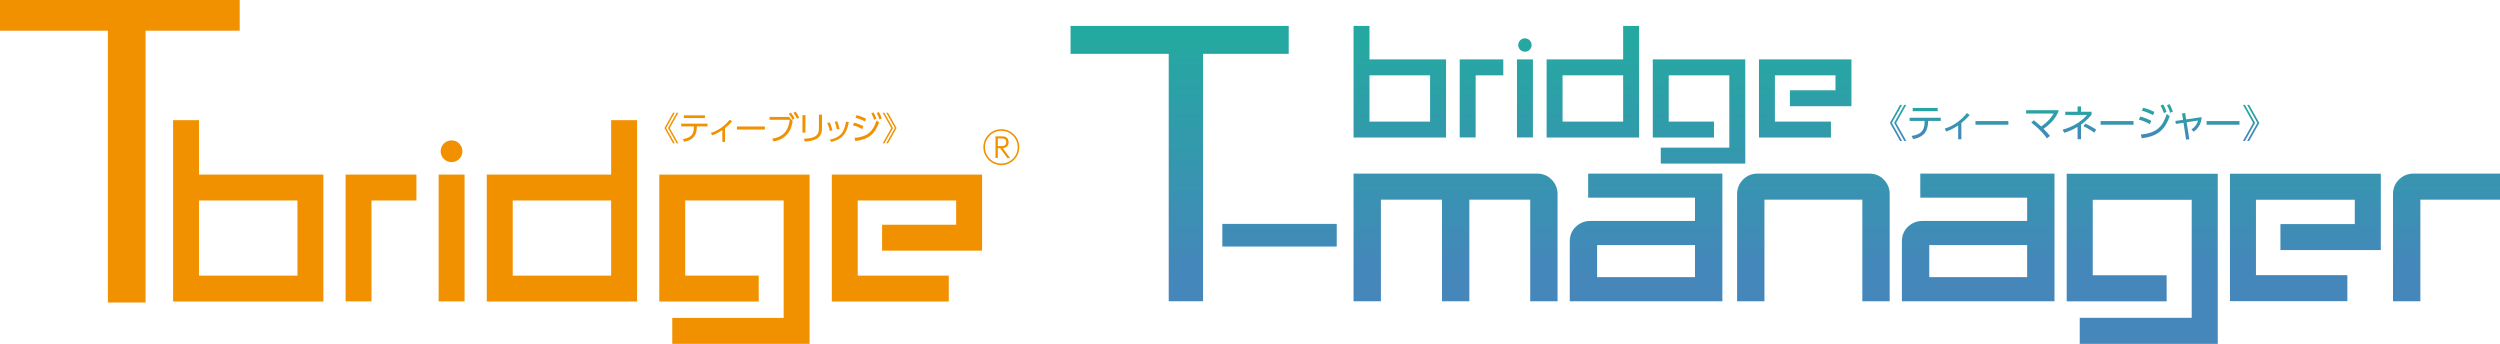 <?xml version="1.0" encoding="UTF-8"?><svg id="b" xmlns="http://www.w3.org/2000/svg" width="620.844" height="85.392" xmlns:xlink="http://www.w3.org/1999/xlink" viewBox="0 0 620.844 85.392"><defs><style>.u{fill:none;}.u,.v,.w,.x,.y,.z,.aa,.ab,.ac,.ad,.ae,.af,.ag,.ah,.ai,.aj,.ak,.al,.am{stroke-width:0px;}.v{fill:#f19100;}.w{fill:url(#e);}.x{fill:url(#t);}.y{fill:url(#f);}.z{fill:url(#d);}.aa{fill:url(#s);}.ab{fill:url(#j);}.ac{fill:url(#q);}.ad{fill:url(#r);}.ae{fill:url(#i);}.af{fill:url(#h);}.ag{fill:url(#m);}.ah{fill:url(#g);}.ai{fill:url(#o);}.aj{fill:url(#p);}.ak{fill:url(#k);}.al{fill:url(#n);}.am{fill:url(#l);}</style><linearGradient id="d" x1="530.205" y1="437.634" x2="530.205" y2="446.244" gradientTransform="translate(-15 -412)" gradientUnits="userSpaceOnUse"><stop offset="0" stop-color="#22ab9f"/><stop offset="1" stop-color="#4586bb"/></linearGradient><linearGradient id="e" x1="347.619" y1="4.83" x2="347.619" y2="69.107" gradientTransform="matrix(1,0,0,1,0,0)" xlink:href="#d"/><linearGradient id="f" x1="395.566" y1="4.83" x2="395.566" y2="69.107" gradientTransform="matrix(1,0,0,1,0,0)" xlink:href="#d"/><linearGradient id="g" x1="421.932" y1="4.83" x2="421.932" y2="69.107" gradientTransform="matrix(1,0,0,1,0,0)" xlink:href="#d"/><linearGradient id="h" x1="448.3" y1="4.83" x2="448.3" y2="69.107" gradientTransform="matrix(1,0,0,1,0,0)" xlink:href="#d"/><linearGradient id="i" x1="367.912" y1="4.83" x2="367.912" y2="69.107" gradientTransform="matrix(1,0,0,1,0,0)" xlink:href="#d"/><linearGradient id="j" x1="378.702" y1="4.83" x2="378.702" y2="69.107" gradientTransform="matrix(1,0,0,1,0,0)" xlink:href="#d"/><linearGradient id="k" x1="378.694" y1="4.83" x2="378.694" y2="69.107" gradientTransform="matrix(1,0,0,1,0,0)" xlink:href="#d"/><linearGradient id="l" x1="317.754" y1="4.83" x2="317.754" y2="69.107" gradientTransform="matrix(1,0,0,1,0,0)" xlink:href="#d"/><linearGradient id="m" x1="292.947" y1="4.83" x2="292.947" y2="69.107" gradientTransform="matrix(1,0,0,1,0,0)" xlink:href="#d"/><linearGradient id="n" x1="531.995" y1="4.83" x2="531.995" y2="69.107" gradientUnits="userSpaceOnUse"><stop offset="0" stop-color="#22ab9f"/><stop offset="1" stop-color="#4586bb"/></linearGradient><linearGradient id="o" x1="572.512" y1="4.83" x2="572.512" y2="69.107" gradientTransform="matrix(1,0,0,1,0,0)" xlink:href="#d"/><linearGradient id="p" x1="450.331" y1="4.83" x2="450.331" y2="69.107" gradientTransform="matrix(1,0,0,1,0,0)" xlink:href="#d"/><linearGradient id="q" x1="607.559" y1="4.83" x2="607.559" y2="69.107" gradientTransform="matrix(1,0,0,1,0,0)" xlink:href="#d"/><linearGradient id="r" x1="361.466" y1="4.83" x2="361.466" y2="69.107" gradientTransform="matrix(1,0,0,1,0,0)" xlink:href="#d"/><linearGradient id="s" x1="408.778" y1="4.83" x2="408.778" y2="69.107" gradientTransform="matrix(1,0,0,1,0,0)" xlink:href="#d"/><linearGradient id="t" x1="491.26" y1="4.83" x2="491.26" y2="69.107" gradientTransform="matrix(1,0,0,1,0,0)" xlink:href="#d"/></defs><g id="c"><path class="z" d="M472.358,26.04l-2.527,4.484,2.527,4.484h-.503l-2.518-4.484,2.518-4.484h.503ZM473.403,26.04l-2.518,4.484,2.518,4.484h-.494l-2.527-4.484,2.527-4.484h.494Z"/><path class="z" d="M478.825,30.21c0,.446-.105,1.511-.484,2.28-.732,1.491-2.432,1.891-3.24,2.052l-.361-.779c2.166-.38,3.211-1.169,3.211-3.506v-.218h-3.724v-.798h7.734v.798h-3.135v.171ZM481.2,26.809v.798h-6.204v-.798h6.204Z"/><path class="z" d="M487.079,34.59h-.788v-3.458c-1.111.751-1.853,1.121-2.983,1.53l-.37-.722c2.48-.713,4.541-2.565,5.501-3.867l.703.484c-.646.808-1.473,1.511-2.062,1.986v4.047Z"/><path class="z" d="M498.752,30.068v.903h-8.171v-.903h8.171Z"/><path class="z" d="M505.057,29.859c.494.38,1.007.77,1.843,1.549,1.976-1.359,2.726-2.575,3.088-3.221h-6.821v-.827h8.114c-.665,2.043-2.185,3.525-3.791,4.608.865.864,1.321,1.463,1.577,1.786l-.732.608c-1.359-1.919-3.097-3.297-3.895-3.924l.617-.58Z"/><path class="z" d="M515.941,26.438h.855v1.311h2.622v.731c-.503.599-1.302,1.52-2.622,2.461v3.629h-.855v-3.059c-1.396.836-2.423,1.187-3.325,1.472l-.38-.789c2.432-.636,4.665-1.985,6.061-3.657h-5.415v-.789h3.059v-1.311ZM520.112,32.965c-.428-.332-1.377-.997-2.717-1.615l.465-.637c.76.314,2.033,1.007,2.699,1.473l-.447.779Z"/><path class="z" d="M529.838,30.068v.903h-8.171v-.903h8.171Z"/><path class="z" d="M533.892,30.828c-.494-.285-1.358-.731-2.726-1.131l.332-.751c.874.209,2.014.646,2.746,1.074l-.352.807ZM531.66,33.412c3.781-.37,5.377-1.805,6.422-5.102l.741.541c-1.235,3.525-3.078,4.988-6.954,5.491l-.209-.931ZM534.662,28.586c-.874-.485-1.786-.827-2.765-1.102l.342-.722c1.102.247,2.033.675,2.784,1.035l-.361.789ZM537.169,25.925c.38.57.561,1.007.874,1.843l-.665.332c-.257-.788-.39-1.111-.827-1.862l.617-.314ZM538.766,25.849c.304.485.561.998.846,1.853l-.675.323c-.238-.76-.39-1.159-.798-1.881l.627-.294Z"/><path class="z" d="M543.694,34.58l-.807.086-.646-4.171-1.9.285-.104-.741,1.891-.276-.257-1.605.788-.086.247,1.577,3.848-.561c-.105,1.701-.827,2.765-1.967,3.61l-.589-.561c1.036-.665,1.435-1.378,1.644-2.195l-2.822.427.675,4.209Z"/><path class="z" d="M556.146,30.068v.903h-8.17v-.903h8.17Z"/><path class="z" d="M557.008,35.008l2.518-4.484-2.518-4.484h.494l2.527,4.484-2.527,4.484h-.494ZM558.053,35.008l2.527-4.484-2.527-4.484h.503l2.518,4.484-2.518,4.484h-.503Z"/><rect class="u" x="340.095" y="18.712" width="15.045" height="11.484"/><rect class="u" x="396.623" y="60.855" width="24.309" height="7.975"/><rect class="u" x="479.105" y="60.855" width="24.309" height="7.975"/><rect class="u" x="340.095" y="18.712" width="15.045" height="11.484"/><path class="w" d="M340.095,14.751V6.436h-3.961v27.719h22.97V14.751h-19.01ZM355.14,30.195h-15.045v-11.484h15.045v11.484Z"/><rect class="u" x="388.046" y="18.712" width="15.042" height="11.484"/><path class="y" d="M403.088,6.436v8.316h-19.008v19.403h22.97V6.436h-3.963ZM403.088,30.195h-15.042v-11.484h15.042v11.484Z"/><polygon class="ah" points="425.645 30.195 414.409 30.195 414.409 18.712 429.456 18.712 429.456 36.663 412.43 36.663 412.43 40.623 433.418 40.623 433.418 14.751 410.447 14.751 410.447 34.155 425.645 34.155 425.645 30.195"/><polygon class="af" points="454.692 30.195 440.775 30.195 440.775 18.712 455.822 18.712 455.822 22.417 444.501 22.417 444.501 26.375 459.784 26.375 459.784 14.751 436.816 14.751 436.816 34.155 454.692 34.155 454.692 30.195"/><polygon class="ae" points="366.46 18.712 373.324 18.712 373.324 14.751 362.499 14.751 362.499 34.134 366.46 34.134 366.46 18.712"/><rect class="ab" x="376.723" y="14.751" width="3.959" height="19.383"/><path class="ak" d="M378.695,12.851c.919,0,1.663-.745,1.663-1.664s-.744-1.665-1.663-1.665-1.665.744-1.665,1.665.746,1.664,1.665,1.664Z"/><rect class="am" x="303.548" y="55.598" width="28.412" height="5.632"/><polygon class="ag" points="320.035 13.373 320.035 6.436 265.858 6.436 265.858 13.373 290.238 13.373 290.238 74.811 298.762 74.811 298.762 13.373 320.035 13.373"/><polygon class="al" points="513.239 74.828 538.058 74.828 538.058 68.363 519.709 68.363 519.709 49.611 544.282 49.611 544.282 78.924 516.478 78.924 516.478 85.392 550.752 85.392 550.752 43.143 513.239 43.143 513.239 74.828"/><polygon class="ai" points="553.782 74.79 582.938 74.79 582.938 68.333 560.238 68.333 560.238 49.603 584.78 49.603 584.78 55.647 566.316 55.647 566.316 62.101 591.243 62.101 591.243 43.143 553.782 43.143 553.782 74.79"/><path class="aj" d="M464.194,43.108h-27.724c-1.433,0-2.653.505-3.626,1.502-.97.994-1.461,2.2-1.461,3.585v26.616h6.794v-25.22h24.309v25.22h6.794v-26.616c0-1.385-.492-2.591-1.461-3.585-.973-.997-2.193-1.502-3.625-1.502Z"/><path class="ac" d="M599.361,43.108c-1.387,0-2.593.492-3.586,1.462-.997.973-1.502,2.192-1.502,3.625v26.616h6.795v-25.22h19.776v-6.483h-21.483Z"/><path class="ad" d="M381.712,43.108h-45.577v31.703h6.794v-25.22h15.172v25.22h6.794v-25.22h15.109v25.22h6.794v-26.616c0-1.385-.492-2.591-1.461-3.585-.973-.997-2.193-1.502-3.625-1.502Z"/><path class="aa" d="M394.397,49.09h26.535v5.783h-26.016c-1.383,0-2.587.48-3.58,1.427-1,.952-1.507,2.183-1.507,3.661v14.85h37.898v-31.703h-33.329v5.982ZM420.932,68.829h-24.309v-7.975h24.309v7.975Z"/><path class="x" d="M476.879,49.09h26.535v5.783h-26.016c-1.383,0-2.588.48-3.581,1.427-.999.953-1.507,2.184-1.507,3.661v14.85h37.899v-31.703h-33.33v5.982ZM503.414,68.829h-24.309v-7.975h24.309v7.975Z"/><path class="v" d="M167.571,27.995l-2.142,3.802,2.142,3.802h-.427l-2.135-3.802,2.135-3.802h.427ZM168.457,27.995l-2.135,3.802,2.135,3.802h-.419l-2.142-3.802,2.142-3.802h.419Z"/><path class="v" d="M173.054,31.531c0,.379-.089,1.281-.411,1.933-.62,1.265-2.062,1.603-2.747,1.74l-.306-.661c1.836-.322,2.723-.991,2.723-2.972v-.185h-3.158v-.677h6.557v.677h-2.658v.145ZM175.067,28.647v.677h-5.26v-.677h5.26Z"/><path class="v" d="M180.052,35.245h-.669v-2.932c-.942.637-1.571.951-2.529,1.297l-.314-.612c2.102-.604,3.85-2.175,4.664-3.278l.596.411c-.548.685-1.249,1.281-1.748,1.684v3.431Z"/><path class="v" d="M189.949,31.41v.765h-6.927v-.765h6.927Z"/><path class="v" d="M195.964,29.042l.886,1.023c-.201,1.112-.427,2.159-1.297,3.198-.507.612-1.571,1.579-3.447,1.861l-.346-.685c2.53-.379,4.004-1.732,4.366-4.696h-5.01v-.701h4.849ZM196.366,27.955c.411.451.676.902.966,1.434l-.516.37c-.306-.628-.516-.959-.926-1.466l.475-.338ZM197.558,27.705c.363.435.588.83.902,1.466l-.532.346c-.29-.652-.451-.934-.87-1.49l.499-.322Z"/><path class="v" d="M200.021,32.925h-.741v-4.326h.741v4.326ZM204.129,31.894c0,2.69-2.207,3.133-4.261,3.262l-.218-.701c2.175-.105,3.721-.459,3.721-2.513v-3.472h.758v3.423Z"/><path class="v" d="M206.069,32.53c-.129-.773-.363-1.377-.644-1.965l.604-.169c.387.741.58,1.514.685,1.974l-.644.161ZM206.02,34.697c2.497-.516,3.625-1.611,4.084-4.503l.701.145c-.532,2.755-1.563,4.245-4.333,4.905l-.451-.548ZM207.833,32.16c-.113-.661-.274-1.313-.532-1.925l.596-.137c.234.532.475,1.385.58,1.909l-.644.153Z"/><path class="v" d="M214.121,32.055c-.419-.242-1.152-.62-2.312-.959l.282-.636c.741.177,1.708.548,2.328.91l-.298.685ZM212.229,34.246c3.206-.314,4.559-1.53,5.445-4.325l.628.459c-1.047,2.988-2.609,4.229-5.896,4.656l-.177-.789ZM214.774,30.154c-.741-.411-1.514-.701-2.344-.934l.29-.612c.934.209,1.724.572,2.36.878l-.306.669ZM216.9,27.898c.322.483.475.854.741,1.563l-.564.282c-.218-.668-.33-.942-.701-1.579l.523-.266ZM218.253,27.834c.258.411.475.846.717,1.571l-.572.274c-.201-.644-.33-.983-.677-1.595l.532-.25Z"/><path class="v" d="M219.202,35.599l2.135-3.802-2.135-3.802h.419l2.142,3.802-2.142,3.802h-.419ZM220.088,35.599l2.142-3.802-2.142-3.802h.427l2.135,3.802-2.135,3.802h-.427Z"/><polygon class="v" points="0 0 0 7.621 26.787 7.621 26.787 75.125 36.152 75.125 36.152 7.621 59.527 7.621 59.527 0 0 0"/><path class="v" d="M49.422,68.449h24.445v-18.659h-24.445v18.659ZM80.308,74.881h-37.32V29.845h6.434v13.511h30.886v31.525Z"/><path class="v" d="M127.329,68.449h24.44v-18.659h-24.44v18.659ZM158.209,74.881h-37.321v-31.525h30.884v-13.511h6.437v45.036Z"/><polygon class="v" points="201.05 85.392 166.949 85.392 166.949 78.956 194.612 78.956 194.612 49.789 170.165 49.789 170.165 68.448 188.421 68.448 188.421 74.883 163.727 74.883 163.727 43.356 201.05 43.356 201.05 85.392"/><polygon class="v" points="235.615 74.881 206.572 74.881 206.572 43.356 243.888 43.356 243.888 62.243 219.056 62.243 219.056 55.81 237.45 55.81 237.45 49.79 213.003 49.79 213.003 68.449 235.615 68.449 235.615 74.881"/><polygon class="v" points="92.259 74.848 85.825 74.848 85.825 43.356 103.413 43.356 103.413 49.79 92.259 49.79 92.259 74.848"/><rect class="v" x="108.933" y="43.356" width="6.435" height="31.492"/><path class="v" d="M114.837,37.564c0,1.494-1.207,2.704-2.7,2.704s-2.705-1.21-2.705-2.704,1.215-2.706,2.705-2.706,2.7,1.208,2.7,2.706"/><path class="v" d="M253.124,36.55c0,2.465-1.994,4.459-4.459,4.459s-4.459-1.994-4.459-4.459c0-2.487,2.016-4.459,4.459-4.459s4.459,1.972,4.459,4.459ZM244.601,36.55c0,2.246,1.818,4.065,4.065,4.065s4.065-1.819,4.065-4.065c0-2.268-1.841-4.065-4.065-4.065s-4.065,1.797-4.065,4.065ZM247.799,36.802v2.443h-.58v-5.39h1.555c.417,0,1.699,0,1.699,1.457,0,1.03-.767,1.413-1.436,1.479l1.808,2.454h-.679l-1.797-2.443h-.57ZM247.799,34.381v1.917h.789c.482,0,1.304-.066,1.304-.986,0-.931-.778-.931-1.293-.931h-.8Z"/></g></svg>
